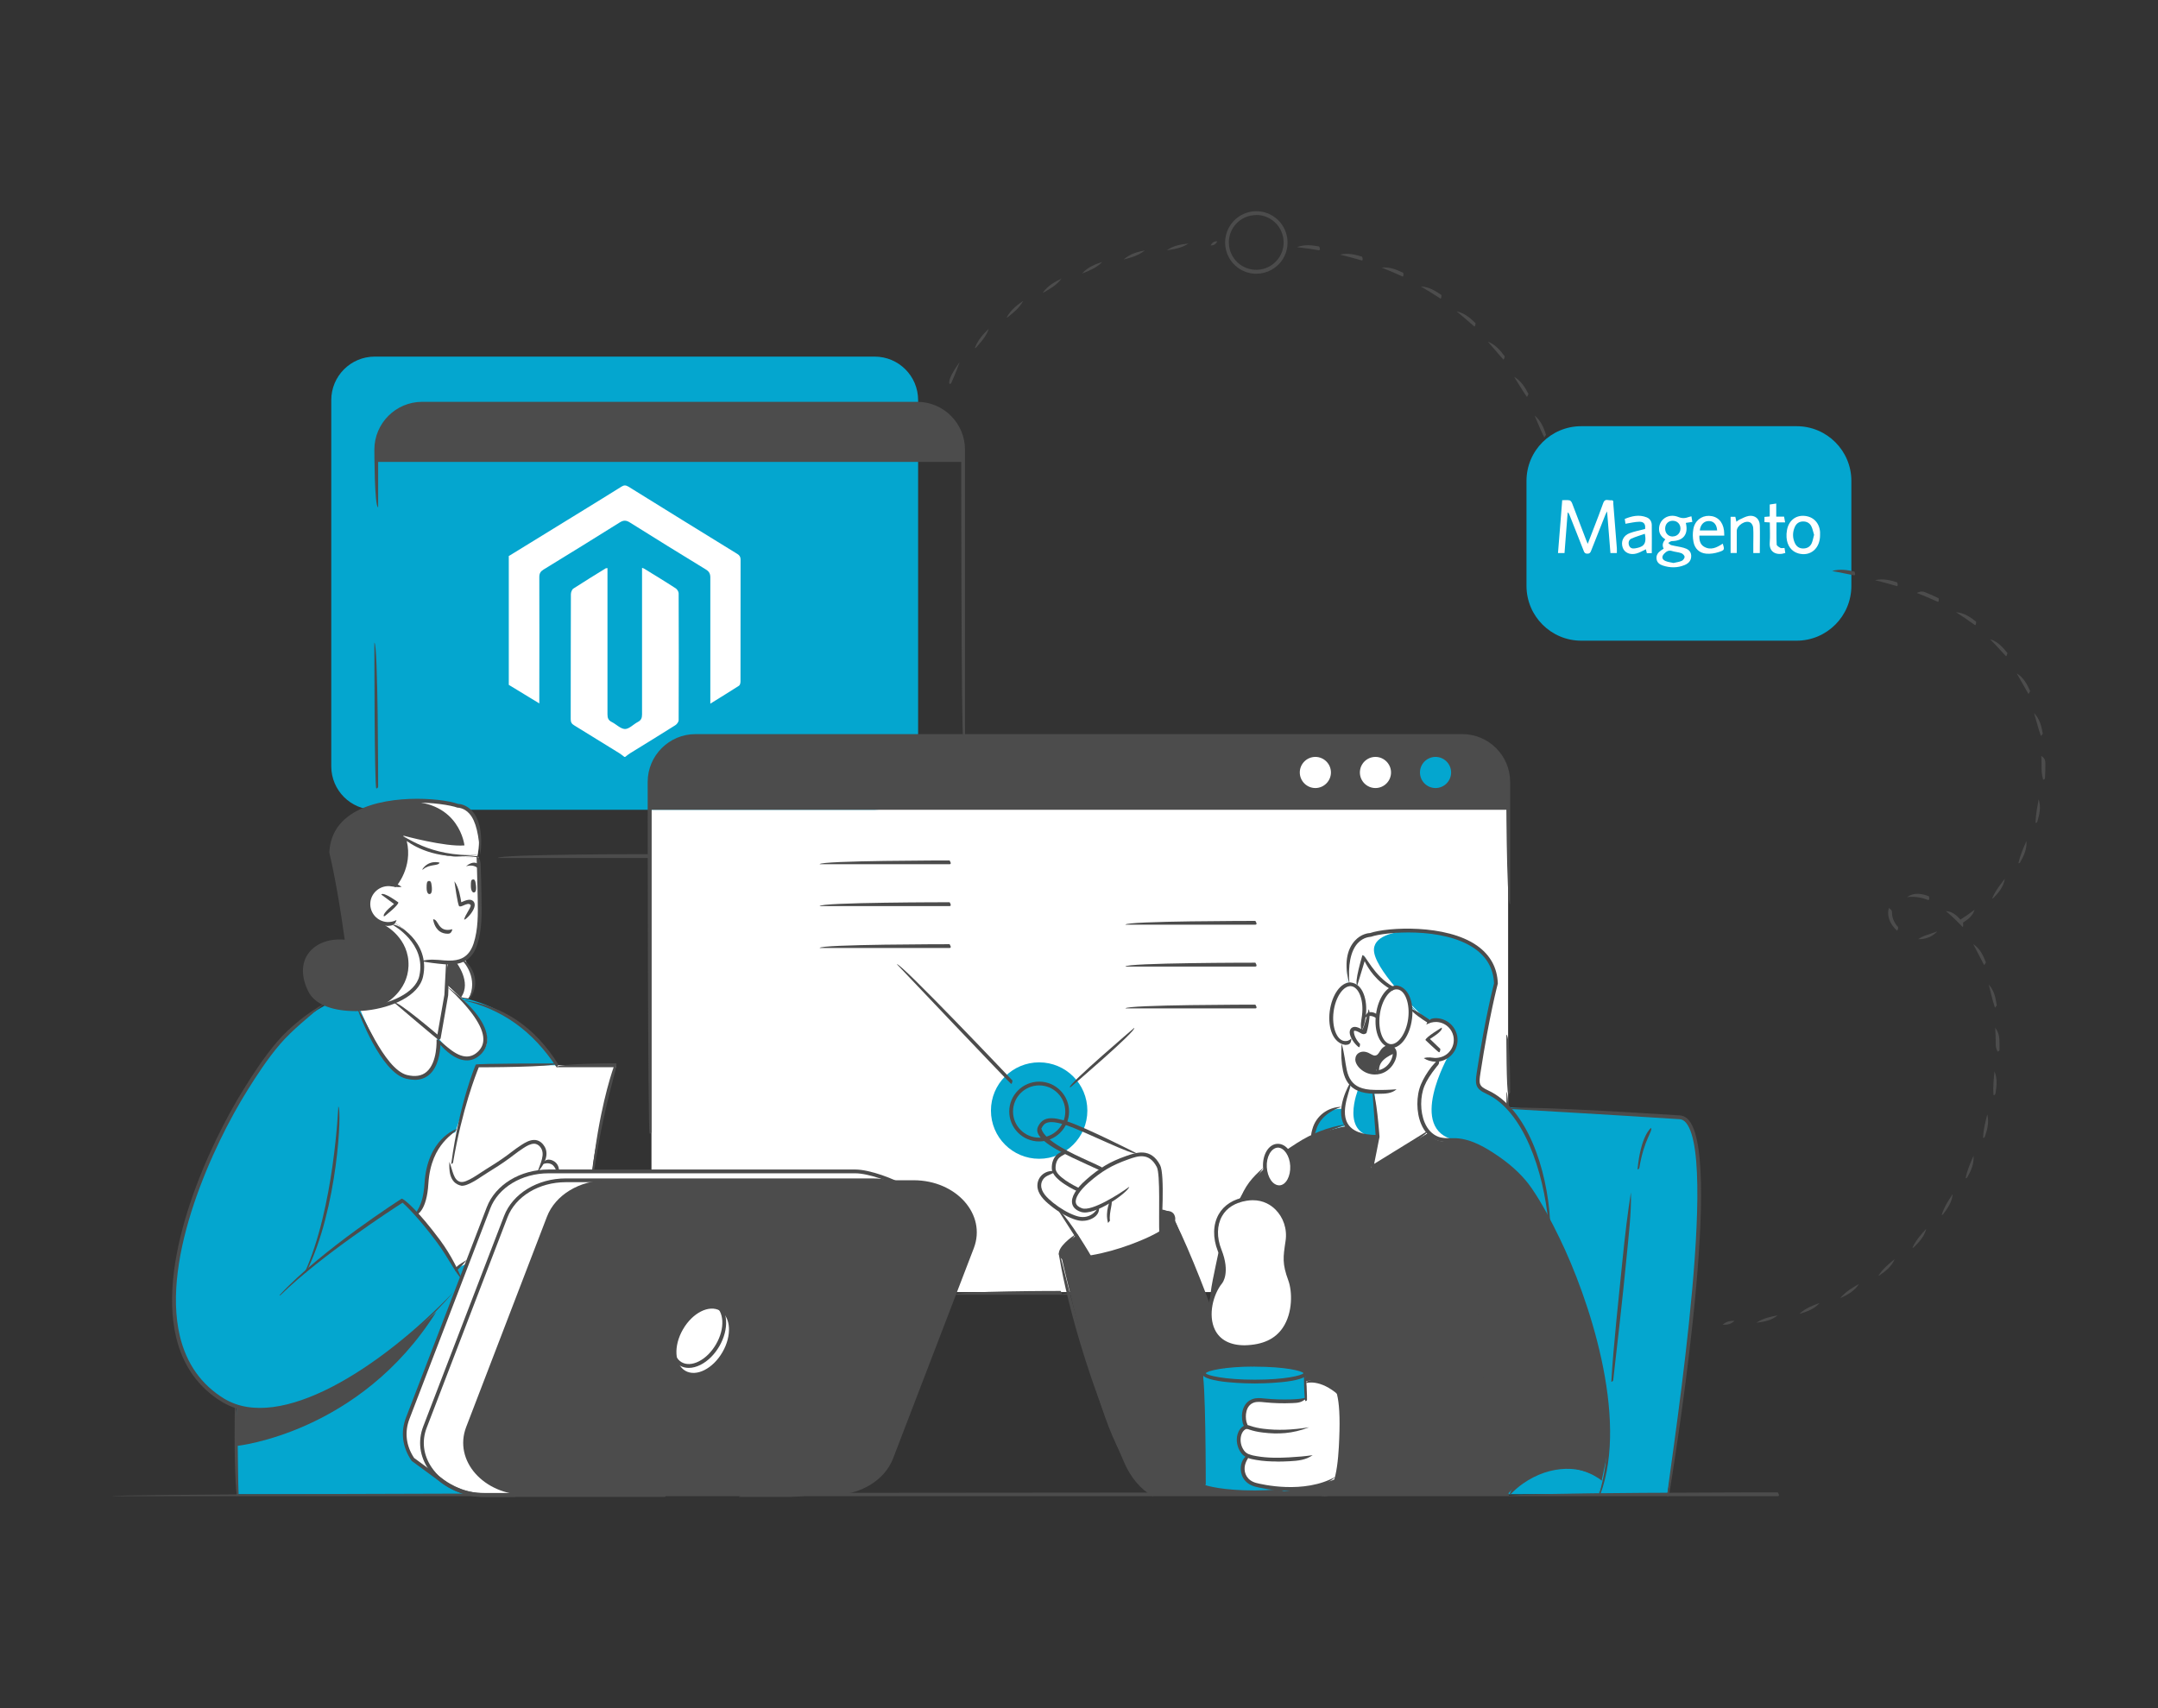 <svg width="480" height="380" viewBox="0 0 480 380" fill="none" xmlns="http://www.w3.org/2000/svg">
<rect x="0" y="0" width="480" height="380" fill="#333333" stroke="none"/>
<g clip-path="url(#clip0_5730_20759)">
<g clip-path="url(#clip1_5730_20759)">
<path d="M335.448 173.628H144.906V287.437H335.448V173.628Z" fill="white"/>
<path d="M264.086 288.044H235.91C235.91 287.183 264.086 287.183 264.086 287.183C264.517 287.848 264.321 288.044 264.086 288.044Z" fill="#4C4C4C"/>
<path d="M325.293 288.044H290.777C290.777 287.183 325.293 287.183 325.293 287.183C330.674 287.183 335.077 282.799 335.077 277.397V242.931C335.938 242.931 335.938 277.397 335.938 277.397C335.938 283.249 331.163 288.024 325.313 288.024L325.293 288.044Z" fill="#4C4C4C"/>
<path d="M335.485 243.382C335.055 242.951 335.055 230.19 335.055 230.19C335.916 230.19 335.916 242.951 335.916 242.951C335.916 243.186 335.72 243.382 335.485 243.382Z" fill="#4C4C4C"/>
<path d="M194.548 79.332H83.35C78.011 79.332 73.684 83.661 73.684 89.001V170.477C73.684 175.817 78.011 180.146 83.35 180.146H194.548C199.886 180.146 204.214 175.817 204.214 170.477V89.001C204.214 83.661 199.886 79.332 194.548 79.332Z" fill="#04A6CF"/>
<path d="M335.407 246.337L374.345 248.744C374.345 248.744 380.215 250.936 377.084 283.484C373.954 316.031 370.842 332.472 370.842 332.472H354.093L335.035 259.313L335.407 246.356V246.337Z" fill="#04A6CF"/>
<path d="M323.785 253.363C323.785 253.363 334.703 255.457 340.866 265.321C347.03 275.186 351.256 285.363 353.389 293.309C355.522 301.274 359.142 315.444 357.479 323.527C355.816 331.61 355.561 332.315 355.561 332.315L256.377 332.413C256.377 332.413 250.429 328.596 245.733 315.053C241.017 301.529 235.91 278.767 235.91 278.767C235.91 278.767 237.945 273.835 246.907 271.173C255.868 268.512 259.821 268.257 260.975 270.684C262.149 273.091 269.017 290.706 269.017 290.706C269.017 290.706 271.072 272.348 277.411 264.147C283.731 255.947 293.104 251.602 299.326 250.564C299.326 250.564 302.653 253.715 306.527 252.698L305.04 259.802L317.758 251.954C317.758 251.954 319.226 255.164 323.785 253.383V253.363Z" fill="#4C4C4C"/>
<path d="M72.43 223.614C72.43 223.614 61.805 228.605 54.252 243.029C46.699 257.453 44.058 261.446 40.809 274.148C37.561 286.85 38.696 293.211 39.264 295.716C39.831 298.221 41.201 309.025 52.687 312.88V332.413H105.223C105.223 332.413 101.193 331.728 96.36 327.774C91.527 323.821 91.135 324.075 91.135 324.075C91.135 324.075 88.983 320.298 90.353 316.54C91.722 312.782 103.912 281.037 103.912 281.037L109.469 267.004C109.469 267.004 113.774 260.879 119.488 260.663C125.182 260.428 130.876 260.37 130.876 260.37C130.876 260.37 126.806 241.346 122.247 234.692C117.668 228.037 109.88 223.301 102.836 222.009C95.773 220.718 72.449 223.595 72.449 223.595L72.43 223.614Z" fill="#04A6CF"/>
<path d="M257.865 274.207C257.865 274.207 258.159 265.615 258.159 262.601C258.159 259.607 257.337 256.729 253.169 256.847L236.85 249.742C236.85 249.742 232.722 247.687 231.43 250.545C230.139 253.402 236.87 256.553 236.87 256.553C236.87 256.553 232.859 257.395 234.698 260.918C234.698 260.918 231.117 260.957 231.137 264.128C231.156 267.298 237.085 269.96 237.085 269.96L242.525 279.707C242.525 279.707 253.678 278.082 257.885 274.227L257.865 274.207Z" fill="white"/>
<path d="M317.76 251.934C317.76 251.934 314.962 249.292 315.765 244.145C316.567 238.998 320.148 235.788 320.148 235.788C320.148 235.788 323.572 235.142 323.767 231.541C323.963 227.94 320.128 226.178 317.76 226.922L313.886 224.123C313.886 224.123 313.123 220.209 311.147 219.876L309.151 219.543C309.151 219.543 303.359 215.531 303.32 212.987L301.5 218.976C301.5 218.976 299.602 218.408 298.135 220.17C296.687 221.931 294.124 229.29 298.428 231.893C298.781 232.461 297 243.147 305.668 242.912L306.49 252.717L305.003 259.822L317.721 251.973L317.76 251.934Z" fill="white"/>
<path d="M101.704 251.778L100.354 258.961C100.354 258.961 99.962 261.916 101.704 263.071C103.426 264.225 110.744 258.921 110.744 258.921C110.744 258.921 116.711 253.441 118.825 254.009C120.938 254.577 121.486 255.888 121.134 257.512L120.644 258.471C120.644 258.471 123.345 257.708 123.912 260.37L116.966 261.368C116.966 261.368 110.313 263.208 108.004 270.351C105.695 277.495 103.895 281.057 103.895 281.057L101.273 282.329C101.273 282.329 98.925 277.28 96.851 275.225C94.777 273.15 92.762 269.666 92.762 269.666C92.762 269.666 94.816 267.572 94.855 263.286C94.894 259.019 97.556 252.639 101.704 251.778Z" fill="white"/>
<path d="M299.657 218.565C299.657 218.565 298.072 208.936 304.842 207.977C304.842 207.977 312.474 206.019 320.907 207.742C329.321 209.464 332.745 214.122 332.764 218.8C332.764 218.8 329.047 236.532 328.89 238.684C328.734 240.837 328.499 242.168 331.258 243.147C334.017 244.125 340.024 249.801 342.235 259.137C344.446 268.472 344.387 271.486 344.387 271.486C344.387 271.486 340.943 263.364 335.034 259.293C329.125 255.222 328.518 254.283 324.664 253.755C320.809 253.226 317.815 253.755 316.72 250.153C315.624 246.552 315.487 244.732 316.504 241.346C317.522 237.96 320.144 235.768 320.144 235.768C320.144 235.768 323.842 235.064 323.764 231.326C323.705 227.607 319.439 226.589 317.757 226.902C317.346 226.922 313.882 224.104 313.882 224.104C313.882 224.104 313.295 220.385 311.515 219.857C309.734 219.328 309.362 219.857 309.362 219.857C309.362 219.857 305.664 216.784 304.666 215.061C303.668 213.339 303.453 212.478 303.453 212.478L301.673 219.191L299.657 218.545V218.565Z" fill="#04A6CF"/>
<path d="M305.706 242.892L306.527 252.913C306.527 252.913 300.423 253.167 299.327 249.782C298.231 246.396 299.875 242.325 300.618 241.483C300.618 241.483 303.436 243.303 305.686 242.892H305.706Z" fill="#04A6CF"/>
<path d="M104.815 224.514C103.856 223.105 100.569 220.052 99.394 218.976L99.649 214.239C99.649 214.239 103.641 214.729 105.147 211.402C106.654 208.074 106.732 204.845 106.693 201.948C106.654 199.052 106.419 190.616 106.419 190.616C106.419 190.616 100.745 191.027 97.105 189.677C93.466 188.327 89.67 185.88 89.67 185.88C89.67 185.88 91.822 192.554 88.007 196.703C88.007 196.703 82.802 195.705 81.941 200.578C81.08 205.471 86.187 205.863 87.811 205.315C87.811 205.315 93.466 208.661 94.014 213.437C94.444 217.175 92.507 220.502 90.061 221.892L88.418 222.499C86.637 223.105 81.217 224.867 80.043 224.475C80.043 224.475 82.978 231.462 85.522 235.298C88.065 239.134 90.1 240.172 92.82 239.761C95.54 239.35 96.499 237.686 97.046 235.749C97.575 233.811 97.223 230.562 97.223 230.562C97.223 230.562 102.506 238.117 106.654 234.633C110.802 231.149 106.028 226.217 104.873 224.495L104.815 224.514Z" fill="white"/>
<path d="M71.805 223.086C71.805 223.086 76.697 225.337 82.254 224.319C87.811 223.282 90.707 221.442 92.116 219.739C93.524 218.056 94.777 214.866 93.524 212.282C92.253 209.699 90.276 206.489 87.791 205.354C87.791 205.354 82.508 206.548 82.136 202.066C81.784 197.604 85.032 196.449 87.791 196.977C87.791 196.977 89.748 195.588 90.1 192.182C90.472 188.777 89.65 185.9 89.65 185.9C89.65 185.9 96.42 191.889 106.204 190.44C106.204 190.44 106.81 187.935 106.419 184.784C106.008 181.633 104.717 179.617 101.86 179.5C101.86 179.5 96.342 177.132 89.181 178.247C82.019 179.363 77.851 181.026 75.856 183.688C73.86 186.35 73.644 189.56 73.644 189.56L77.206 209.327C77.206 209.327 69.966 208.799 68.42 213.143C66.855 217.508 68.753 221.892 71.805 223.066V223.086Z" fill="#4C4C4C"/>
<path d="M99.649 214.416L99.394 218.976L102.819 222.029L104.032 222.283C104.032 222.283 106.028 219.798 105.304 217.665C104.58 215.531 103.367 213.417 103.367 213.417L99.629 214.416H99.649Z" fill="#4C4C4C"/>
<path d="M101.27 251.895L106.221 236.982H137.077C132.518 252.091 131.716 260.37 131.716 260.37L119.174 260.82C119.174 260.82 111.132 262.797 109.704 266.163L98.746 265.517L101.27 251.895Z" fill="white"/>
<path d="M276.335 266.985C276.335 266.985 272.715 267.161 271.306 271.193C269.898 275.205 270.974 276.36 271.306 277.789C271.639 279.217 273.439 282.838 271.482 285.226C269.526 287.614 267.1 294.287 271.443 298.084C275.768 301.881 282.655 298.691 283.79 297.654C284.905 296.597 288.369 292.291 287.469 286.987C286.568 281.664 285.179 281.018 286.001 278.454C286.823 275.871 287.175 271.428 283.731 268.57C280.288 265.713 276.335 267.005 276.335 267.005V266.985Z" fill="white"/>
<path d="M284.124 254.87C284.124 254.87 281.032 256.044 281.365 259.646C281.678 263.247 284.046 264.441 284.926 264.049C285.787 263.658 287.607 262.444 287.411 259.293C287.215 256.142 285.513 254.831 284.143 254.851L284.124 254.87Z" fill="white"/>
<path d="M290.385 311.354L290.346 305.306C290.346 305.306 287.881 303.427 279.095 303.603C270.31 303.76 267.629 305.306 267.629 305.306L267.785 330.495C267.785 330.495 271.777 332.198 279.389 332.002C287 331.787 286.961 331.571 286.961 331.571L289.583 331.219L290.385 311.354Z" fill="#04A6CF"/>
<path d="M290.386 307.361V311.354C290.386 311.354 286.864 311.941 283.734 311.706C280.603 311.471 277.629 311.236 276.924 313.565C276.22 315.894 277.218 317.382 277.218 317.382C277.218 317.382 275.574 318.302 275.555 320.122C275.535 321.942 277.629 324.036 277.629 324.036C277.629 324.036 276.298 325.7 276.533 327.637C276.768 329.575 280.036 331.297 286.062 331.219C292.069 331.141 296.883 329.105 296.883 329.105C296.883 329.105 298.468 325.484 298.409 317.382C298.35 309.279 297.626 309.377 297.626 309.377C297.626 309.377 292.734 306.246 290.406 307.361H290.386Z" fill="white"/>
<path d="M241.859 247.061C241.859 252.991 237.065 257.786 231.137 257.786C225.208 257.786 220.414 252.991 220.414 247.061C220.414 241.131 225.208 236.336 231.137 236.336C237.065 236.336 241.859 241.131 241.859 247.061Z" fill="#04A6CF"/>
<path d="M291.93 252.522C291.93 252.522 292.751 246.591 298.465 246.67L299.502 250.33L291.949 252.522H291.93Z" fill="#04A6CF"/>
<path d="M106.418 184.784C106.007 181.633 104.716 179.617 101.859 179.5C101.859 179.5 96.341 177.132 89.18 178.247C89.454 178.306 89.923 178.306 90.491 178.306C102.25 178.247 103.307 188.072 103.307 188.072C99.002 188.444 89.649 185.88 89.649 185.88C89.649 185.88 96.419 191.869 106.203 190.421C106.203 190.421 106.809 187.916 106.418 184.765V184.784Z" fill="white"/>
<path d="M84.875 223.712C88.749 222.655 90.941 221.148 92.115 219.739C93.523 218.056 94.776 214.866 93.523 212.282C92.252 209.699 90.275 206.489 87.79 205.354C87.223 205.452 85.658 205.882 85.658 205.882C85.658 205.882 91.078 208.701 90.862 214.905C90.667 220.561 85.755 223.282 84.875 223.732V223.712Z" fill="white"/>
<path d="M102.584 221.814C102.701 221.931 104.169 222.107 104.169 222.107C104.599 221.52 105.93 219.465 105.323 217.645C104.599 215.512 103.386 213.398 103.386 213.398L101.508 214.122C101.508 214.122 104.932 218.467 102.584 221.814Z" fill="white"/>
<path d="M351.745 94.814H399.625C406.356 94.814 411.795 100.274 411.795 106.987V130.336C411.795 137.069 406.336 142.529 399.605 142.529H351.725C344.994 142.529 339.535 137.069 339.535 130.336V106.987C339.535 100.254 344.994 94.814 351.706 94.814H351.745Z" fill="#04A6CF"/>
<path d="M301.673 219.211L303.453 212.498C303.453 212.498 303.688 213.359 304.666 215.081C305.664 216.803 309.362 219.876 309.362 219.876C309.362 219.876 309.578 219.602 310.38 219.641C307.778 216.549 305.469 213.202 305.606 211.128C305.821 207.918 310.85 207.194 313.961 207.037C308.697 206.998 304.823 207.976 304.823 207.976C298.053 208.935 299.638 218.565 299.638 218.565L301.653 219.211H301.673Z" fill="white"/>
<path d="M313.727 223.34C313.883 224.123 317.366 226.941 317.366 226.941C317.366 226.941 315.762 225.454 313.727 223.34Z" fill="white"/>
<path d="M302.105 242.246C301.244 241.875 300.638 241.483 300.638 241.483C299.894 242.325 298.251 246.396 299.346 249.782C300.442 253.167 306.547 252.913 306.547 252.913C297.742 252.854 302.125 242.246 302.125 242.246H302.105Z" fill="white"/>
<path d="M323.805 253.657C312.711 251.445 322.201 234.809 322.201 234.809C321.222 235.572 320.166 235.788 320.166 235.788C320.166 235.788 317.544 237.98 316.526 241.366C315.509 244.751 315.646 246.572 316.742 250.173C317.739 253.5 320.381 253.304 323.805 253.657Z" fill="white"/>
<path d="M144.496 180.146H335.488V172.728C335.488 172.728 334.588 164.234 325.861 163.745C317.154 163.275 155.669 163.745 155.669 163.745C155.669 163.745 144.496 164.019 144.496 173.041V180.126V180.146Z" fill="#4C4C4C"/>
<path d="M83.7 102.76H214.23V98.493C214.23 98.493 212.704 89.862 205.073 89.862H93.836C93.836 89.862 82.272 90.899 83.7 102.76Z" fill="#4C4C4C"/>
<path d="M52.531 321.688C52.531 321.688 80.023 318.948 97.065 291.802C97.065 291.802 86.675 301.451 79.142 305.874C71.609 310.297 61.317 315.268 52.649 312.88L52.512 321.688H52.531Z" fill="#4C4C4C"/>
<path d="M309.834 171.847C309.834 174 308.093 175.742 305.941 175.742C303.788 175.742 302.047 174 302.047 171.847C302.047 169.695 303.788 167.953 305.941 167.953C308.093 167.953 309.834 169.695 309.834 171.847Z" fill="white"/>
<path d="M323.198 171.847C323.198 174 321.456 175.742 319.304 175.742C317.152 175.742 315.41 174 315.41 171.847C315.41 169.695 317.152 167.953 319.304 167.953C321.456 167.953 323.198 169.695 323.198 171.847Z" fill="#04A6CF"/>
<path d="M296.471 171.847C296.471 174 294.73 175.742 292.577 175.742C290.425 175.742 288.684 174 288.684 171.847C288.684 169.695 290.425 167.953 292.577 167.953C294.73 167.953 296.471 169.695 296.471 171.847Z" fill="white"/>
<path d="M310.226 234.3C310.226 234.3 309.893 232.5 308.269 233.244C306.645 233.987 306.899 235.71 305.314 235.181C303.729 234.633 302.731 233.733 302.125 234.907C301.499 236.081 303.788 238.547 305.686 238.606C307.604 238.665 306.117 238.567 306.117 238.567C306.117 238.567 306.293 236.414 307.212 235.768C308.132 235.122 310.226 234.3 310.226 234.3Z" fill="#4C4C4C"/>
<path d="M335.328 332.413C335.328 332.413 339.613 327.07 346.07 326.541C352.527 326.013 356.382 329.477 356.382 329.477L355.58 332.315L335.348 332.413H335.328Z" fill="#04A6CF"/>
<path d="M62.137 288.181C71.451 278.063 89.178 266.77 89.354 266.652C89.98 266.789 92.974 269.295 97.846 275.831C100.429 279.315 102.033 282.818 102.757 284.619C101.27 283.19 99.705 279.746 97.161 276.34C93.13 270.919 90.332 268.257 89.55 267.553C87.3 269.001 71.353 279.354 62.45 288.064C62.371 288.142 62.254 288.181 62.156 288.181H62.137Z" fill="#4C4C4C"/>
<path d="M57.812 314.094C54.779 314.094 51.923 313.409 49.398 311.882C44.115 308.673 40.672 303.819 39.165 297.438C34.939 279.628 46.698 254.283 54.31 242.129C56.462 238.665 58.849 235.025 61.647 231.737C64.328 228.586 68.691 225.082 72.233 223.223C69.161 225.787 64.915 229.212 62.293 232.285C59.534 235.514 57.166 239.135 55.034 242.56C47.501 254.596 35.839 279.667 40.006 297.223C41.474 303.369 44.781 308.046 49.849 311.139C62.215 318.654 84.443 304.582 100.977 287.32C91.252 298.711 72.331 314.094 57.832 314.094H57.812Z" fill="#4C4C4C"/>
<path d="M123.792 237.412C118.431 229.29 111.661 224.456 102.738 222.44C112.091 223.673 119.037 228.625 124.164 236.766C123.968 237.393 123.89 237.412 123.812 237.412H123.792Z" fill="#4C4C4C"/>
<path d="M99.921 214.553C99.53 214.553 99.119 214.553 98.669 214.494C97.241 214.377 95.147 214.122 93.699 213.829C95.284 213.281 97.339 213.535 98.747 213.652C100.156 213.77 101.252 213.692 102.172 213.398C103.678 212.928 104.715 211.774 105.341 209.895C106.359 206.763 106.32 203.377 106.261 200.089C106.222 197.702 106.124 194.687 106.065 192.3L106.007 190.636C106.848 190.617 106.907 192.28 106.907 192.28C106.985 194.668 107.083 197.682 107.102 199.62C107.161 203.436 107.22 206.9 106.144 210.169C105.439 212.322 104.226 213.652 102.426 214.22C101.682 214.455 100.88 214.572 99.921 214.572V214.553Z" fill="#4C4C4C"/>
<path d="M95.38 195.999C95.712 195.94 95.947 196.097 96.045 197.31C96.162 198.68 95.791 198.915 95.497 198.895C95.184 198.895 94.891 198.465 94.891 197.486C94.891 196.508 94.93 196.058 95.38 195.979V195.999Z" fill="#4C4C4C"/>
<path d="M105.165 195.646C105.497 195.588 105.732 195.725 105.869 196.938C106.026 198.308 105.674 198.543 105.38 198.543C105.087 198.543 104.754 198.132 104.734 197.153C104.734 196.175 104.734 195.725 105.165 195.646Z" fill="#4C4C4C"/>
<path d="M106.415 193.18C105.691 192.691 105.045 192.339 103.656 192.711C105.241 191.419 106.161 191.967 106.689 192.437C106.65 193.141 106.533 193.18 106.415 193.18Z" fill="#4C4C4C"/>
<path d="M93.894 193.454C95.362 191.204 97.671 191.869 97.769 191.908C97.514 192.711 95.558 192.163 94.168 193.356C94.09 193.435 93.992 193.454 93.894 193.454Z" fill="#4C4C4C"/>
<path d="M86.34 206C83.365 205.824 81.331 203.514 81.507 200.833C81.585 199.541 82.172 198.347 83.15 197.506C84.129 196.645 85.381 196.214 86.672 196.292C87.651 196.351 88.551 196.703 89.333 197.29C88.179 197.467 87.416 197.193 86.614 197.134C84.442 197.016 82.505 198.68 82.368 200.872C82.231 203.084 83.913 204.982 86.105 205.119C86.848 205.158 87.553 205.002 88.198 204.669C87.905 205.785 87.122 205.961 86.34 205.961V206Z" fill="#4C4C4C"/>
<path d="M85.36 203.827C85.106 203.064 87.65 201.107 87.65 201.107L84.793 198.993C85.302 198.308 88.609 200.755 88.609 200.755C88.609 201.44 85.634 203.749 85.634 203.749C85.556 203.808 85.458 203.847 85.38 203.847L85.36 203.827Z" fill="#4C4C4C"/>
<path d="M97.592 231.365C97.318 231.267 87.672 223.047 87.672 223.047C88.22 222.401 97.299 230.151 97.299 230.151L98.844 221.324L99.216 214.22C100.058 214.259 99.686 221.422 99.686 221.422L98.003 231.032C97.671 231.384 97.631 231.384 97.592 231.384V231.365Z" fill="#4C4C4C"/>
<path d="M104.166 222.323C106.632 217.684 103.032 213.868 102.875 213.711C103.521 213.163 107.728 217.606 104.499 222.146C104.421 222.264 104.284 222.323 104.147 222.323H104.166Z" fill="#4C4C4C"/>
<path d="M78.906 224.926C74.66 224.926 70.101 223.79 68.516 220.444C66.97 217.234 67.009 214.239 68.614 212.067C70.238 209.855 73.29 208.72 76.675 209.053C74.953 196.468 73.27 189.755 73.251 189.677C73.427 186.017 75.051 183.199 78.064 181.183C84.991 176.525 97.944 177.425 101.858 178.834C102.229 178.834 103.716 178.991 105.008 180.4C106.769 182.318 107.375 185.626 106.847 190.264C106.495 185.861 105.928 182.69 104.382 180.987C103.188 179.656 101.799 179.676 101.76 179.676C98.649 178.541 85.637 177.093 78.514 181.888C75.775 183.727 74.268 186.311 74.073 189.54C74.249 190.264 75.912 197.173 77.575 209.484C73.799 209.484 70.805 210.501 69.279 212.576C67.87 214.494 67.85 217.175 69.259 220.091C71.02 223.751 76.93 224.456 81.469 223.947C86.537 223.379 92.407 220.992 93.268 217.117C94.892 209.895 87.457 205.824 87.378 205.785C87.867 205.08 95.851 209.444 94.09 217.293C93.111 221.598 87.085 224.162 81.547 224.789C80.686 224.886 79.786 224.945 78.867 224.945L78.906 224.926Z" fill="#4C4C4C"/>
<path d="M123.908 260.8C123.458 259.743 123.184 259.274 122.656 259C122.01 258.667 121.188 258.745 120.777 259.019C121.032 257.825 122.186 257.786 123.047 258.236C123.849 258.647 124.299 259.391 124.339 260.35C123.928 260.781 123.928 260.781 123.908 260.781V260.8Z" fill="#4C4C4C"/>
<path d="M101.27 282.76C101.054 281.977 101.817 281.507 103.833 280.274C102.267 282.212 101.504 282.681 101.504 282.681C101.446 282.721 101.348 282.74 101.289 282.74L101.27 282.76Z" fill="#4C4C4C"/>
<path d="M100.371 258.902C102.21 245.182 105.791 236.904 105.83 236.825C106.222 236.571 123.773 236.571 123.773 236.571C123.773 237.432 106.496 237.432 106.496 237.432C105.889 238.9 102.797 246.748 100.782 258.569C100.743 258.785 100.567 258.922 100.371 258.922V258.902Z" fill="#4C4C4C"/>
<path d="M131.737 260.8C133.185 247.531 135.748 239.545 136.492 237.412H123.793C123.793 236.551 137.098 236.551 137.098 236.551C137.47 237.216 134.339 245.534 132.168 260.428C132.128 260.644 131.952 260.8 131.737 260.8Z" fill="#4C4C4C"/>
<path d="M67.734 283.19C74.328 268.707 75.228 246.396 75.248 246.18C76.089 246.435 75.189 268.923 68.126 282.955C68.047 283.112 67.91 283.19 67.754 283.19H67.734Z" fill="#4C4C4C"/>
<path d="M103.227 204.571C103.52 203.416 104.616 202.183 104.714 201.4C104.44 200.833 103.618 201.185 103.187 201.381C102.698 201.596 102.385 201.733 102.111 201.596C101.739 200.872 101.192 196.86 101.074 196.057C102.131 197.486 102.444 199.835 102.6 200.715C103.579 200.285 104.675 199.815 105.32 200.539C105.477 200.715 105.633 201.029 105.575 201.518C105.438 202.633 104.146 204.062 103.5 204.493C103.422 204.532 103.344 204.571 103.266 204.571H103.227Z" fill="#4C4C4C"/>
<path d="M99.568 207.722C98.903 207.722 98.316 207.546 97.827 207.213C96.535 206.313 96.359 204.591 96.34 204.512C97.181 204.454 97.338 205.843 98.316 206.509C98.883 206.9 99.666 206.978 100.625 206.724C100.39 207.663 99.96 207.722 99.568 207.722Z" fill="#4C4C4C"/>
<path d="M92.445 270.312C92.308 269.49 94.108 268.629 94.421 263.286C95.028 253.402 101.289 251.249 101.563 251.171C101.583 252.052 95.85 254.068 95.282 263.345C94.93 269.236 92.836 270.214 92.602 270.293C92.543 270.312 92.504 270.332 92.445 270.332V270.312Z" fill="#4C4C4C"/>
<path d="M102.697 263.795C99.781 263.247 99.899 260.017 99.957 258.471C100.74 260.507 100.877 262.601 102.443 262.934C102.775 262.992 103.147 262.934 103.636 262.757C104.693 262.346 105.71 261.681 106.689 261.035C107.099 260.761 107.51 260.487 107.921 260.233C109.506 259.254 111.189 258.197 112.813 257.003C113.106 256.788 113.4 256.573 113.693 256.338C114.437 255.77 115.2 255.203 116.002 254.694C116.863 254.146 117.802 253.598 118.82 253.598C119.583 253.598 120.287 253.95 120.816 254.616C121.735 255.731 122.244 257.728 119.544 260.8C120.17 258.784 121.422 256.71 120.15 255.144C119.896 254.831 119.446 254.439 118.8 254.439C117.998 254.439 117.196 254.909 116.433 255.399C115.67 255.888 114.907 256.455 114.183 257.003C113.889 257.219 113.596 257.454 113.302 257.669C111.658 258.882 109.937 259.959 108.352 260.937C107.941 261.192 107.549 261.446 107.139 261.72C106.121 262.405 105.064 263.09 103.91 263.54C103.46 263.716 103.049 263.795 102.677 263.795H102.697Z" fill="#4C4C4C"/>
<path d="M92.23 240.211C91.643 240.211 91.017 240.133 90.352 239.976C84.638 238.567 79.785 225.219 79.59 224.651C80.431 224.495 85.284 237.843 90.547 239.154C92.347 239.585 93.795 239.369 94.852 238.469C97.356 236.375 97.102 231.306 97.102 231.267C97.904 231.032 100.624 234.79 103.54 235.024C104.596 235.103 105.516 234.731 106.377 233.889C107.159 233.106 107.531 232.206 107.512 231.13C107.473 228.331 104.714 224.377 99.333 219.387C105.555 224.006 108.314 228.037 108.373 231.13C108.392 232.441 107.923 233.576 106.983 234.516C105.946 235.533 104.772 236.003 103.481 235.886C101.152 235.69 99.039 233.674 97.963 232.441C97.885 234.202 97.454 237.432 95.419 239.134C94.539 239.859 93.482 240.23 92.23 240.23V240.211Z" fill="#4C4C4C"/>
<path d="M305.941 176.173C303.554 176.173 301.617 174.235 301.617 171.847C301.617 169.46 303.554 167.522 305.941 167.522C308.329 167.522 310.266 169.46 310.266 171.847C310.266 174.235 308.329 176.173 305.941 176.173ZM305.941 168.383C304.024 168.383 302.478 169.949 302.478 171.847C302.478 173.746 304.024 175.311 305.941 175.311C307.859 175.311 309.405 173.746 309.405 171.847C309.405 169.949 307.839 168.383 305.941 168.383Z" fill="#4C4C4C"/>
<path d="M319.305 176.173C316.918 176.173 314.98 174.235 314.98 171.847C314.98 169.46 316.918 167.522 319.305 167.522C321.692 167.522 323.629 169.46 323.629 171.847C323.629 174.235 321.692 176.173 319.305 176.173ZM319.305 168.383C317.387 168.383 315.841 169.949 315.841 171.847C315.841 173.746 317.387 175.311 319.305 175.311C321.222 175.311 322.768 173.746 322.768 171.847C322.768 169.949 321.222 168.383 319.305 168.383Z" fill="#4C4C4C"/>
<path d="M292.574 176.173C290.187 176.173 288.25 174.235 288.25 171.847C288.25 169.46 290.187 167.522 292.574 167.522C294.961 167.522 296.899 169.46 296.899 171.847C296.899 174.235 294.961 176.173 292.574 176.173ZM292.574 168.383C290.657 168.383 289.111 169.949 289.111 171.847C289.111 173.746 290.676 175.311 292.574 175.311C294.472 175.311 296.038 173.746 296.038 171.847C296.038 169.949 294.492 168.383 292.574 168.383Z" fill="#4C4C4C"/>
<path d="M329.498 308.105C329.909 294.581 326.465 272.563 326.426 272.328C327.15 272.445 330.613 294.542 329.85 307.772C329.85 307.948 329.693 308.105 329.498 308.105Z" fill="#4C4C4C"/>
<path d="M336.151 309.064C315.137 307.655 296.098 307.713 295.863 307.713C296.059 307.009 315.137 306.95 336.171 308.359C336.484 308.907 336.327 309.064 336.151 309.064Z" fill="#4C4C4C"/>
<path d="M269.059 290.06C269.196 287.398 269.646 285.187 270.096 283.073L270.35 281.82C270.624 280.548 271.015 278.689 271.015 278.689L271.857 278.865C271.857 278.865 271.446 280.705 271.191 281.977L270.937 283.229C270.487 285.363 270.037 287.574 269.489 289.727C269.43 289.923 269.274 290.04 269.078 290.04L269.059 290.06Z" fill="#4C4C4C"/>
<path d="M275.516 267.553C276.885 263.697 278.607 261.877 280.994 259.783C279.253 262.444 277.59 264.225 275.887 267.318C275.809 267.455 275.672 267.533 275.516 267.533V267.553Z" fill="#4C4C4C"/>
<path d="M286.606 256.534L286.137 255.829C286.137 255.829 287.546 254.87 288.446 254.303C291.909 252.091 295.353 250.76 299.266 250.134C295.587 251.582 292.242 252.854 288.896 255.007C288.015 255.575 286.606 256.514 286.606 256.514V256.534Z" fill="#4C4C4C"/>
<path d="M306.724 243.323C306.352 243.323 306 243.323 305.686 243.323C304.16 243.284 302.986 243.068 301.988 242.638C300.266 241.894 299.19 240.446 298.721 238.215C298.349 236.453 298.251 234.535 298.408 232.147C299.092 234.516 299.19 236.355 299.562 238.039C299.973 239.976 300.893 241.209 302.341 241.855C303.241 242.246 304.317 242.442 305.726 242.462C307.115 242.501 309.208 242.462 310.637 242.325C309.561 243.284 308.035 243.323 306.743 243.323H306.724Z" fill="#4C4C4C"/>
<path d="M317.758 227.646C315.958 226.531 314.549 225.552 313.336 224.162C315.019 224.789 316.193 225.669 317.993 226.863C318.032 227.568 317.895 227.646 317.758 227.646Z" fill="#4C4C4C"/>
<path d="M319.364 236.199C318.268 236.16 317.408 235.886 316.684 235.396C317.76 235.083 318.464 235.318 319.188 235.357C320.245 235.357 321.282 235.024 322.064 234.3C322.847 233.576 323.317 232.598 323.356 231.521C323.454 229.31 321.732 227.45 319.521 227.352C318.738 227.333 317.936 227.529 317.251 227.94C317.642 226.707 318.562 226.472 319.56 226.511C322.241 226.628 324.315 228.899 324.197 231.56C324.139 232.852 323.591 234.046 322.632 234.927C321.732 235.749 320.577 236.199 319.345 236.199H319.364Z" fill="#4C4C4C"/>
<path d="M320.088 234.105C319.794 233.987 317.055 231.365 317.055 231.365C317.133 230.699 320.675 228.605 320.675 228.605C321.105 229.329 318.053 231.13 318.053 231.13L320.381 233.361C320.303 234.046 320.205 234.085 320.088 234.085V234.105Z" fill="#4C4C4C"/>
<path d="M305.042 260.213C304.631 259.704 306.001 252.893 306.001 252.893L305.277 242.931C306.118 242.873 306.842 252.893 306.842 252.893C306.842 253.011 305.648 258.921 305.648 258.921L317.545 251.582C317.995 252.306 305.277 260.174 305.277 260.174C305.218 260.213 305.14 260.233 305.061 260.233L305.042 260.213Z" fill="#4C4C4C"/>
<path d="M302.242 232.97C301.361 232.343 300.227 230.797 300.207 229.682C300.207 229.192 300.403 228.899 300.559 228.742C301.264 228.077 302.301 228.664 303.005 229.055C303.494 228.312 304.062 226.022 304.433 224.515C305.06 225.493 304.101 229.427 303.944 229.819C303.338 230.23 303.044 230.053 302.594 229.799C302.183 229.564 301.381 229.134 301.146 229.368C301.068 230.445 302.007 231.795 302.516 232.226C302.477 232.93 302.359 232.97 302.242 232.97Z" fill="#4C4C4C"/>
<path d="M268.84 291.117C265.787 283.523 260.387 270.508 260.328 270.371C261.169 270.175 266.59 283.19 269.251 290.549C268.938 291.117 268.898 291.117 268.859 291.117H268.84Z" fill="#4C4C4C"/>
<path d="M299.307 232.461C296.646 232.147 295.277 228.879 295.766 224.984C296.255 221.285 298.212 218.545 300.344 218.545C301.773 218.702 302.712 219.602 303.299 221.07C303.847 222.459 304.023 224.201 303.788 226.022C303.612 227.45 303.338 228.39 302.849 229.349C302.536 228.077 302.771 227.255 302.947 225.904C303.162 224.241 303.006 222.616 302.516 221.363C302.047 220.189 301.362 219.504 300.56 219.387C298.857 219.191 297.038 221.774 296.627 225.082C296.196 228.39 297.292 231.365 298.994 231.58C299.62 231.658 300.051 231.521 300.579 231.032C300.56 232.206 300.012 232.441 299.327 232.441L299.307 232.461Z" fill="#4C4C4C"/>
<path d="M309.482 233.146C306.919 232.832 305.549 229.564 306.058 225.669C306.528 221.97 308.524 219.23 310.637 219.23C313.2 219.543 314.57 222.812 314.061 226.707C313.572 230.406 311.596 233.146 309.482 233.146ZM310.637 220.091C308.993 220.091 307.291 222.616 306.9 225.787C306.469 229.094 307.565 232.069 309.267 232.284C310.969 232.461 312.789 229.897 313.22 226.609C313.65 223.301 312.554 220.326 310.852 220.111C310.793 220.111 310.715 220.111 310.656 220.111L310.637 220.091Z" fill="#4C4C4C"/>
<path d="M306.428 226.746C304.745 225.336 303.708 226.374 303.649 226.413C303.61 225.239 305.117 224.514 306.721 226.002C306.662 226.687 306.545 226.746 306.428 226.746Z" fill="#4C4C4C"/>
<path d="M201.143 264.127C198.814 262.679 193.414 260.585 190.205 260.585H122.034C115.91 260.585 110.509 263.853 108.65 268.688L90.688 315.464C89.436 318.693 90.003 321.962 91.803 324.623L98.515 329.536C98.515 329.536 102.467 332.55 106.987 332.55H114.442L188.796 296.558L201.143 264.108V264.127Z" fill="white"/>
<path d="M114.441 333H106.986C102.388 333 98.436 330.025 98.26 329.908L91.568 324.995C89.474 321.942 89.063 318.556 90.316 315.327L108.278 268.551C110.195 263.54 115.733 260.174 122.053 260.174H190.224C193.53 260.174 199.048 262.307 201.396 263.775C201.572 264.284 189.206 296.734 189.206 296.734C188.991 296.969 114.637 332.961 114.637 332.961C114.578 332.98 114.52 333 114.461 333H114.441ZM92.116 324.349L98.768 329.223C98.768 329.223 102.682 332.139 106.986 332.139H114.344L188.463 296.264L200.633 264.304C198.226 262.895 193.237 261.016 190.204 261.016H122.033C116.065 261.016 110.841 264.167 109.041 268.844L91.079 315.64C89.944 318.576 90.316 321.668 92.116 324.349Z" fill="#4C4C4C"/>
<path d="M176.115 333H164.375C164.375 332.139 176.115 332.139 176.115 332.139C182.083 332.139 187.307 328.988 189.107 324.31L194.136 311.197C194.938 311.51 189.91 324.604 189.91 324.604C187.992 329.614 182.455 332.98 176.135 332.98L176.115 333Z" fill="#4C4C4C"/>
<path d="M147.82 333H107.943C102.679 333 97.983 330.73 95.362 326.933C93.326 323.978 92.896 320.553 94.148 317.304L112.111 270.528C114.028 265.517 119.566 262.151 125.886 262.151H194.056C199.32 262.151 204.016 264.421 206.618 268.218C208.653 271.173 209.084 274.598 207.831 277.847L202.529 291.645C201.727 291.332 207.029 277.534 207.029 277.534C208.184 274.54 207.773 271.408 205.914 268.688C203.468 265.106 199.026 262.992 194.037 262.992H125.866C119.898 262.992 114.674 266.143 112.874 270.821L94.911 317.617C93.757 320.611 94.168 323.743 96.027 326.463C98.473 330.045 102.914 332.159 107.904 332.159H147.781C148.211 332.824 148.016 333.02 147.781 333.02L147.82 333Z" fill="#4C4C4C"/>
<path d="M355.56 332.746C361.41 315.19 352.429 288.788 346.128 275.851C344.348 272.211 342.391 268.355 339.984 264.852C338.282 262.386 335.895 260.076 332.882 258.002C330.24 256.181 327.129 254.244 323.764 254.068C323.392 254.068 323.04 254.068 322.687 254.068C321.689 254.068 320.594 254.068 319.576 253.676C318.03 253.07 316.837 251.817 316.093 250.036C314.998 247.413 314.978 243.793 316.074 241.209C316.602 239.957 317.365 238.684 318.402 237.314C319.283 236.336 319.694 235.905 319.792 235.553C320.437 236.336 319.968 236.864 319.537 237.314C318.089 239.154 317.346 240.368 316.856 241.542C315.859 243.93 315.859 247.276 316.876 249.703C317.522 251.269 318.578 252.365 319.889 252.874C320.75 253.207 321.65 253.207 322.687 253.207C323.059 253.207 323.451 253.207 323.803 253.207C327.403 253.383 330.632 255.399 333.371 257.277C336.462 259.411 338.928 261.779 340.689 264.343C343.115 267.885 345.111 271.78 346.892 275.44C353.251 288.494 362.33 315.17 355.971 332.413C355.912 332.589 355.736 332.687 355.579 332.687L355.56 332.746Z" fill="#4C4C4C"/>
<path d="M344.39 271.917C343.333 260.605 338.892 247.139 330.634 243.342C328.149 242.207 328.071 241.209 328.463 238.645C330.341 226.374 332.122 219.504 332.317 218.76C332.18 215.531 330.732 212.928 328.012 211.03C320.988 206.117 307.957 207.331 304.963 208.388C304.826 208.446 303.319 208.388 301.989 209.836C300.404 211.578 299.778 214.748 300.169 218.995C298.878 214.494 299.582 211.186 301.382 209.249C302.771 207.742 304.356 207.585 304.748 207.566C308.68 206.235 321.653 205.55 328.502 210.345C331.456 212.419 333.041 215.257 333.159 218.8C333.119 218.995 331.261 225.885 329.284 238.763C328.932 241.092 328.932 241.62 330.967 242.56C339.596 246.533 344.116 259.939 344.781 271.467C344.37 271.917 344.37 271.917 344.351 271.917H344.39Z" fill="#4C4C4C"/>
<path d="M335.762 332.472C336.29 330.886 337.229 330.064 338.266 329.36C344.723 324.819 352.472 324.878 356.698 329.497C352.139 325.758 344.86 325.758 338.755 330.045C337.777 330.73 336.877 331.512 336.075 332.335C335.996 332.413 335.879 332.472 335.762 332.472Z" fill="#4C4C4C"/>
<path d="M267.766 330.554C267.336 330.123 267.336 305.306 267.336 305.306C268.197 305.306 268.197 330.123 268.197 330.123C268.197 330.358 268.001 330.554 267.766 330.554Z" fill="#4C4C4C"/>
<path d="M276.827 300.139C272.346 300.139 270.35 298.006 269.47 296.205C267.709 292.604 268.961 287.652 271.172 284.952C271.211 284.912 272.698 282.897 270.878 278.317C269.724 275.381 269.783 272.406 271.074 270.136C272.248 268.081 274.342 266.75 277.14 266.28C279.899 265.83 282.423 266.613 284.301 268.472C286.238 270.39 287.236 273.209 286.864 275.675C286.219 279.882 286.062 280.998 287.354 284.521C288.215 286.87 288.606 292.036 286.023 295.853C284.164 298.593 281.19 300.022 277.198 300.12C277.081 300.12 276.964 300.12 276.827 300.12V300.139ZM278.666 267.004C278.235 267.004 277.766 267.044 277.277 267.122C274.753 267.533 272.855 268.707 271.818 270.547C270.663 272.582 270.604 275.283 271.681 277.984C273.716 283.112 271.915 285.382 271.837 285.48C269.841 287.926 268.648 292.565 270.233 295.814C271.348 298.084 273.618 299.278 276.846 299.278C280.897 299.18 283.636 297.869 285.319 295.383C287.608 292.017 287.432 287.183 286.551 284.834C285.182 281.096 285.397 279.726 285.945 276.066C286.356 273.385 285.416 270.782 283.695 269.079C282.697 268.081 281.053 267.004 278.646 267.004H278.666Z" fill="#4C4C4C"/>
<path d="M284.515 264.538C282.636 264.538 281.09 262.444 280.934 259.685C280.777 256.866 282.167 254.557 284.104 254.459C286.041 254.361 287.665 256.475 287.821 259.313C287.978 262.131 286.589 264.441 284.652 264.538C284.612 264.538 284.554 264.538 284.515 264.538ZM284.221 255.301C282.734 255.379 281.638 257.375 281.775 259.646C281.912 261.955 283.125 263.736 284.612 263.697C286.041 263.619 287.097 261.661 286.98 259.352C286.863 257.121 285.61 255.301 284.241 255.301H284.221Z" fill="#4C4C4C"/>
<path d="M279.076 307.772C278.587 307.772 267.355 307.753 267.355 305.463C267.355 303.173 278.606 303.153 279.076 303.153C279.546 303.153 290.796 303.173 290.796 305.463C290.796 307.753 279.546 307.772 279.076 307.772ZM279.076 304.014C272.306 304.014 268.451 304.973 268.197 305.502C268.451 305.972 272.306 306.931 279.076 306.931C285.846 306.931 289.544 306.011 289.936 305.482C289.544 304.934 285.709 304.034 279.076 304.034V304.014Z" fill="#4C4C4C"/>
<path d="M279.076 332.432C278.587 332.432 267.355 332.413 267.355 330.123C268.451 330.632 272.306 331.571 279.076 331.571C282.539 331.571 285.044 331.278 286.55 331.043C285.142 332.119 282.578 332.413 279.076 332.413V332.432Z" fill="#4C4C4C"/>
<path d="M277.471 317.812C276.669 317.558 276.473 316.795 276.415 316.54C275.906 314.485 276.493 312 278.567 311.256C279.448 310.923 280.367 311.021 281.267 311.119C283.283 311.315 285.2 311.373 287.118 311.315C288.507 311.256 289.642 311.217 290.64 310.845C289.818 312.058 288.546 312.098 287.431 312.137C285.22 312.235 283.224 312.156 281.306 311.961C280.387 311.863 279.565 311.784 278.861 312.039C277.06 312.704 276.923 314.975 277.256 316.345C277.824 317.715 277.647 317.812 277.491 317.812H277.471Z" fill="#4C4C4C"/>
<path d="M284.047 325.132C282.541 325.132 280.975 325.054 279.41 324.78C278.197 324.565 276.905 324.349 276.084 323.253C275.164 322.02 274.851 320.376 275.301 318.967C275.536 318.204 276.005 317.578 276.573 317.245C277.218 316.892 277.649 317.029 278.119 317.206C279.038 317.519 279.919 317.714 281.034 317.852C284.223 318.243 287.354 318.126 291.189 317.519C287.413 318.987 284.204 319.085 280.936 318.693C279.762 318.556 278.823 318.341 277.982 318.067C277.434 317.871 277.297 317.832 276.984 317.989C276.612 318.204 276.279 318.654 276.103 319.222C275.751 320.376 275.986 321.746 276.749 322.744C277.375 323.566 278.392 323.743 279.488 323.938C282.012 324.388 284.576 324.33 286.748 324.212C288.645 324.114 290.348 323.958 291.972 323.723C290.446 324.799 288.724 324.976 286.806 325.073C285.945 325.113 285.006 325.152 284.047 325.152V325.132Z" fill="#4C4C4C"/>
<path d="M287 331.669C283.008 331.669 279.8 330.886 279.213 330.73C276.61 330.045 275.847 327.951 275.984 326.346C276.121 324.839 277.001 323.704 278.078 323.625C277.491 324.526 276.943 325.367 276.845 326.424C276.728 327.755 277.354 329.36 279.447 329.908C280.504 330.182 290.053 332.491 297.097 328.499C294.181 331.121 290.326 331.669 287.02 331.669H287Z" fill="#4C4C4C"/>
<path d="M395.437 332.844H335.406C335.406 332.002 395.437 332.002 395.437 332.002C395.868 332.667 395.672 332.844 395.437 332.844Z" fill="#4C4C4C"/>
<path d="M335.408 332.844H25C25 332.002 335.408 332.002 335.408 332.002C335.838 332.667 335.643 332.844 335.408 332.844Z" fill="#4C4C4C"/>
<path d="M244.892 260.468C244.031 260.076 243.014 259.606 241.84 259.078C237.555 257.121 231.685 254.459 230.824 252.032C230.648 251.563 230.667 251.093 230.863 250.682C231.88 248.529 233.72 248.235 237.653 249.566C241.801 250.975 252.328 256.299 252.758 256.534C252.269 257.238 241.468 251.778 237.379 250.388C233.054 248.92 232.213 249.821 231.626 251.073C232.37 253.852 238.514 256.651 242.192 258.315C243.366 258.843 244.384 259.313 245.088 259.685C245.186 260.409 245.049 260.487 244.892 260.487V260.468Z" fill="#4C4C4C"/>
<path d="M257.866 274.638C257.689 270.665 258.14 261.211 257.298 259.607C255.557 256.279 253.033 257.18 250.998 257.904C247.3 259.215 245.049 260.546 242.114 263.11C240.138 264.852 239.081 266.515 239.297 267.572C239.414 268.12 239.884 268.531 240.686 268.805C242.897 269.529 249.021 265.595 251.193 264.01C250.861 265.302 243.445 270.625 240.432 269.608C239.023 269.138 238.592 268.335 238.475 267.729C238.201 266.339 239.297 264.46 241.566 262.464C244.599 259.802 246.908 258.432 250.411 257.199C252.68 256.397 255.948 255.203 258.042 259.196C259.137 261.29 258.374 272.915 258.276 274.227C258.276 274.442 258.081 274.618 257.846 274.618L257.866 274.638Z" fill="#4C4C4C"/>
<path d="M240.001 265.165C239.238 264.871 234.131 262.503 233.955 260.076C233.876 258.765 234.287 257.591 235.09 256.867C235.774 256.26 236.694 256.005 237.692 256.201C236.792 256.906 236.146 257.062 235.657 257.512C235.051 258.06 234.737 258.98 234.796 260.037C234.914 261.662 238.709 263.717 240.157 264.362C240.294 265.087 240.157 265.184 239.981 265.184L240.001 265.165Z" fill="#4C4C4C"/>
<path d="M240.862 271.604C240.216 271.604 239.532 271.467 238.788 271.193C237.105 270.567 235.383 269.588 233.72 268.237C232.253 267.063 230.746 265.615 230.746 263.736C230.746 262.738 231.196 261.818 231.998 261.192C232.82 260.565 233.896 260.35 234.875 260.605C233.916 261.231 233.114 261.387 232.507 261.857C231.92 262.307 231.587 262.992 231.587 263.716C231.587 265.243 232.938 266.515 234.249 267.572C235.853 268.844 237.477 269.803 239.082 270.39C240.353 270.86 241.351 270.86 242.349 270.43C243.308 269.999 244.052 269.177 244.365 268.218C244.775 269.666 243.856 270.684 242.682 271.193C242.095 271.447 241.508 271.584 240.882 271.584L240.862 271.604Z" fill="#4C4C4C"/>
<path d="M144.493 252.208C144.063 251.778 144.062 173.942 144.062 173.942C144.062 168.09 148.837 163.314 154.687 163.314H325.271C331.121 163.314 335.895 168.09 335.895 173.942V201.146C335.034 201.146 335.034 173.942 335.034 173.942C335.034 168.54 330.652 164.156 325.251 164.156H154.668C149.287 164.156 144.904 168.54 144.904 173.942V251.778C144.904 252.013 144.708 252.208 144.473 252.208H144.493Z" fill="#4C4C4C"/>
<path d="M235.91 288.044H212.352C212.352 287.183 235.91 287.183 235.91 287.183C236.34 287.848 236.145 288.044 235.91 288.044Z" fill="#4C4C4C"/>
<path d="M144.495 190.871H110.742C110.742 190.01 144.495 190.01 144.495 190.01C144.925 190.675 144.73 190.871 144.495 190.871Z" fill="#4C4C4C"/>
<path d="M214.23 163.98C213.8 163.549 213.8 100.019 213.8 100.019C213.8 94.618 209.417 90.234 204.016 90.234H93.894C88.513 90.234 84.111 94.618 84.111 100.019V112.858C83.269 112.858 83.269 100.019 83.269 100.019C83.269 94.168 88.044 89.392 93.894 89.392H204.016C209.867 89.392 214.641 94.168 214.641 100.019V163.549C214.641 163.784 214.445 163.98 214.211 163.98H214.23Z" fill="#4C4C4C"/>
<path d="M83.7 175.409C83.269 174.979 83.269 142.979 83.269 142.979C84.111 142.979 84.111 174.979 84.111 174.979C84.111 175.214 83.915 175.409 83.68 175.409H83.7Z" fill="#4C4C4C"/>
<path d="M246.455 272.034C245.712 269.471 246.984 266.887 247.042 266.789C247.786 267.2 246.612 269.627 246.886 271.545C246.514 272.034 246.494 272.034 246.475 272.034H246.455Z" fill="#4C4C4C"/>
<path d="M242.368 280.137C240.372 277.064 235.617 269.607 235.559 269.529C236.322 269.138 241.096 276.614 242.74 279.511C242.505 280.117 242.446 280.137 242.368 280.137Z" fill="#4C4C4C"/>
<path d="M370.842 332.883C370.548 331.65 382.562 259.293 375.088 249.86C374.638 249.292 374.149 249.018 373.601 248.979C361.235 248.177 335.543 246.689 335.289 246.67C335.602 245.828 361.274 247.335 373.66 248.138C374.462 248.196 375.166 248.588 375.753 249.351C383.443 259.059 371.762 329.536 371.253 332.53C371.214 332.746 371.038 332.883 370.842 332.883Z" fill="#4C4C4C"/>
<path d="M358.398 307.381C358.888 299.102 360.101 288.22 360.844 280.744C361.431 274.794 362.077 269.568 362.762 265.243C362.899 269.686 362.253 274.892 361.686 280.822C360.962 288.318 359.729 299.2 358.829 307.009C358.809 307.224 358.614 307.381 358.398 307.381Z" fill="#4C4C4C"/>
<path d="M364.23 260.135C364.935 252.756 367.126 250.995 367.224 250.917C367.694 251.641 365.698 253.363 364.641 259.783C364.602 259.998 364.426 260.135 364.23 260.135Z" fill="#4C4C4C"/>
<path d="M238.748 280.587C237.769 280.587 236.948 280.47 236.4 280.196C235.95 279.98 235.676 279.648 235.558 279.256C235.05 277.456 238.533 275.048 239.237 274.579C238.18 276.301 236.126 278.121 236.38 279.021C238.767 280.431 246.007 278.904 251.544 276.829C260.173 273.6 260.721 271.623 260.545 270.919C260.428 270.39 260.036 269.862 258.06 269.607C260.154 269.02 261.113 269.607 261.367 270.723C261.856 272.798 258.745 275.048 251.838 277.632C248.003 279.061 242.27 280.607 238.748 280.607V280.587Z" fill="#4C4C4C"/>
<path d="M294.571 332.883C293.768 332.883 292.986 332.354 292.242 331.317C293.612 331.767 294.238 332.158 294.845 332.002C297.603 331.278 297.838 321.883 297.936 318.36C298.171 309.142 296.547 307.909 295.823 307.811C295.471 307.753 295.177 307.85 294.864 308.085C294.864 307.028 295.353 306.891 295.96 306.97C298.054 307.283 298.993 311.021 298.797 318.4C298.621 325.113 298.034 332.061 295.079 332.843C294.923 332.883 294.747 332.902 294.59 332.902L294.571 332.883Z" fill="#4C4C4C"/>
<path d="M256.378 332.843C253.658 331.278 251.486 328.655 250.058 325.367C238.278 298.417 235.52 279.021 235.5 278.826C236.361 278.904 239.12 298.202 250.84 325.034C252.21 328.146 254.245 330.651 256.593 332.06C256.652 332.765 256.515 332.843 256.378 332.843Z" fill="#4C4C4C"/>
<path d="M291.793 253.344C291.382 252.795 291.911 251.191 291.911 251.191C292.693 248.274 295.354 246.239 298.387 246.239C295.726 247.081 293.417 248.862 292.732 251.445L292.204 253.07C292.145 253.246 291.989 253.363 291.793 253.363V253.344Z" fill="#4C4C4C"/>
<path d="M290.383 311.706C290.031 311.354 290.031 305.463 290.031 305.463C290.716 305.463 290.716 311.354 290.716 311.354C290.716 311.549 290.56 311.706 290.364 311.706H290.383Z" fill="#4C4C4C"/>
<path d="M297.781 310.395C293.594 306.657 290.522 307.674 290.502 307.694C290.404 306.989 293.731 305.854 298.016 309.788C297.977 310.356 297.879 310.395 297.781 310.395Z" fill="#4C4C4C"/>
<path d="M231.137 253.931C227.459 253.931 224.484 250.936 224.484 247.276C224.484 243.617 227.478 240.622 231.137 240.622C234.796 240.622 237.79 243.617 237.79 247.276C237.79 250.936 234.796 253.931 231.137 253.931ZM231.137 241.464C227.928 241.464 225.326 244.067 225.326 247.276C225.326 250.486 227.928 253.089 231.137 253.089C234.346 253.089 236.948 250.486 236.948 247.276C236.948 244.067 234.346 241.464 231.137 241.464Z" fill="#4C4C4C"/>
<path d="M272.364 304.386C271.953 304.073 269.84 296.832 269.84 296.832C270.642 296.597 272.775 303.838 272.775 303.838C272.442 304.367 272.403 304.386 272.364 304.386Z" fill="#4C4C4C"/>
<path d="M278.565 304.014C278.331 302.781 278.428 302.194 278.546 301.568C278.663 300.922 278.781 300.257 278.976 299.376C279.602 300.433 279.485 301.079 279.368 301.705C279.25 302.331 279.152 302.938 278.976 303.662C278.937 303.858 278.761 303.995 278.565 303.995V304.014Z" fill="#4C4C4C"/>
<path d="M285.981 271.917C286 269.431 285.941 268.903 285.941 268.883C286.802 268.844 286.861 269.451 286.391 271.584C286.352 271.78 286.176 271.917 285.981 271.917Z" fill="#4C4C4C"/>
<path d="M306.428 253.344C302.632 253.344 300.147 252.326 298.993 250.31C296.919 246.67 300.128 241.19 300.265 240.974C300.969 241.464 297.897 246.689 299.736 249.899C300.715 251.621 302.965 252.502 306.428 252.502C306.859 253.167 306.663 253.363 306.428 253.363V253.344Z" fill="#4C4C4C"/>
<path d="M309.717 220.307C306.117 218.369 304.297 215.414 303.534 213.828L301.93 219.113C301.108 218.858 303.045 212.478 303.045 212.478C303.867 212.517 305.471 217.058 309.913 219.524C309.991 220.248 309.854 220.326 309.698 220.326L309.717 220.307Z" fill="#4C4C4C"/>
<path d="M52.666 332.843C51.962 326.561 52.236 313.017 52.236 312.88C53.077 313.037 52.803 326.541 53.077 332.393C52.666 332.843 52.666 332.843 52.647 332.843H52.666Z" fill="#4C4C4C"/>
<path d="M87.791 197.388C87.517 196.625 91.509 192.065 89.258 186.037C90.002 185.645 95.285 190.773 106.399 190.186C97.77 191.478 92.604 188.62 90.472 187.094C91.88 192.926 88.143 197.193 88.104 197.232C88.026 197.33 87.908 197.369 87.791 197.369V197.388Z" fill="#4C4C4C"/>
<path d="M211.217 192.261H182.316C182.316 191.419 211.217 191.419 211.217 191.419C211.647 192.084 211.451 192.261 211.217 192.261Z" fill="#4C4C4C"/>
<path d="M211.217 201.577H182.316C182.316 200.716 211.217 200.716 211.217 200.716C211.647 201.381 211.451 201.577 211.217 201.577Z" fill="#4C4C4C"/>
<path d="M211.217 210.893H182.316C182.316 210.051 211.217 210.051 211.217 210.051C211.647 210.716 211.451 210.893 211.217 210.893Z" fill="#4C4C4C"/>
<path d="M279.232 205.706H250.332C250.332 204.865 279.232 204.865 279.232 204.865C279.663 205.53 279.467 205.706 279.232 205.706Z" fill="#4C4C4C"/>
<path d="M279.232 215.023H250.332C250.332 214.161 279.232 214.161 279.232 214.161C279.663 214.827 279.467 215.023 279.232 215.023Z" fill="#4C4C4C"/>
<path d="M279.232 224.338H250.332C250.332 223.497 279.232 223.497 279.232 223.497C279.663 224.162 279.467 224.338 279.232 224.338Z" fill="#4C4C4C"/>
<path d="M224.894 241.111C224.581 240.974 199.496 214.514 199.496 214.514C200.122 213.926 225.207 240.387 225.207 240.387C225.109 241.072 225.011 241.111 224.894 241.111Z" fill="#4C4C4C"/>
<path d="M237.945 241.875C237.671 241.131 252.288 228.664 252.288 228.664C252.836 229.31 238.219 241.777 238.219 241.777C238.141 241.855 238.043 241.875 237.945 241.875Z" fill="#4C4C4C"/>
<path d="M343.471 97.26C342.571 95.498 342.004 93.972 341.338 92.426C342.786 93.659 343.393 95.205 343.882 96.712C343.569 97.26 343.53 97.279 343.471 97.279V97.26ZM339.597 88.257C338.462 86.613 337.66 85.184 336.779 83.814C338.364 84.754 339.205 86.182 339.969 87.631C339.734 88.237 339.656 88.257 339.597 88.257ZM334.372 79.978C333.062 78.51 332.044 77.238 330.968 76.025C332.69 76.69 333.727 77.982 334.705 79.293C334.549 79.939 334.451 79.978 334.372 79.978ZM327.915 72.619C326.467 71.367 325.254 70.29 324.002 69.272C325.802 69.664 327.035 70.76 328.209 71.895C328.131 72.58 328.033 72.619 327.915 72.619ZM320.382 66.415C318.817 65.417 317.447 64.536 316.038 63.734C317.878 63.812 319.267 64.712 320.617 65.632C320.637 66.337 320.5 66.415 320.382 66.415ZM311.949 61.502C310.305 60.759 308.818 60.113 307.312 59.526C309.151 59.33 310.658 59.995 312.125 60.7C312.242 61.424 312.105 61.502 311.949 61.502ZM302.87 57.94C301.226 57.451 299.641 57.021 298.057 56.649C299.857 56.199 301.461 56.649 302.987 57.118C303.203 57.843 303.046 57.96 302.87 57.96V57.94ZM293.36 55.67C291.736 55.396 290.112 55.161 288.469 54.985C290.21 54.32 291.854 54.555 293.419 54.829C293.732 55.533 293.556 55.67 293.341 55.67H293.36Z" fill="#4C4C4C"/>
<path d="M211.216 85.419C210.864 84.754 211.627 83.109 213.447 80.565C212.39 83.52 211.608 85.165 211.608 85.165C211.53 85.321 211.373 85.419 211.216 85.419ZM216.832 77.414C217.576 75.496 218.73 74.302 219.924 73.148C219.337 74.889 218.202 76.064 217.145 77.277C217.067 77.375 216.95 77.434 216.832 77.434V77.414ZM223.896 70.642C224.894 68.861 226.224 67.883 227.574 66.943C226.713 68.568 225.402 69.546 224.17 70.545C224.091 70.603 223.994 70.642 223.896 70.642ZM231.957 65.104C233.131 63.499 234.599 62.716 236.086 61.992C234.99 63.479 233.562 64.243 232.173 65.045C232.114 65.084 232.036 65.104 231.957 65.104ZM240.723 60.798C242.054 59.369 243.619 58.782 245.165 58.273C243.893 59.604 242.347 60.172 240.88 60.778C240.821 60.798 240.782 60.818 240.723 60.818V60.798ZM249.978 57.686C251.407 56.433 253.011 56.042 254.635 55.709C253.207 56.884 251.622 57.275 250.096 57.686C250.057 57.686 250.017 57.686 249.978 57.686ZM259.546 55.67C261.092 54.574 262.716 54.359 264.34 54.183C262.814 55.2 261.19 55.416 259.605 55.67C259.586 55.67 259.566 55.67 259.546 55.67ZM269.271 54.613C269.741 53.733 270.25 53.693 270.778 53.674C270.308 54.535 269.799 54.574 269.31 54.613C269.31 54.613 269.31 54.613 269.291 54.613H269.271Z" fill="#4C4C4C"/>
<path d="M305.801 239.037C304.706 239.037 303.649 238.665 302.788 237.96C301.947 237.275 301.438 236.395 301.458 235.651C301.477 235.005 301.771 234.496 302.299 234.202C302.945 233.831 303.825 233.889 304.608 234.339C305.625 234.907 305.743 234.868 306.017 234.79C306.291 234.711 306.428 234.692 307.034 233.713C307.504 232.969 308.247 232.5 308.971 232.5C309.578 232.5 310.087 232.813 310.419 233.38C310.771 233.968 310.732 234.927 310.321 235.925C309.695 237.412 308.482 238.508 307.054 238.88C306.643 238.978 306.232 239.037 305.821 239.037H305.801ZM303.258 234.829C302.456 235.103 302.319 235.357 302.299 235.69C302.299 236.062 302.592 236.727 303.297 237.295C303.766 237.667 305.038 238.489 306.819 238.039C307.993 237.745 309.01 236.825 309.519 235.592C309.871 234.77 309.852 234.105 309.676 233.811C309.5 233.517 309.265 233.361 308.971 233.361C308.521 233.361 308.052 233.674 307.739 234.183C307.054 235.279 306.78 235.475 306.212 235.631C305.684 235.768 305.371 235.768 304.177 235.083C303.864 234.907 303.551 234.829 303.238 234.829H303.258Z" fill="#4C4C4C"/>
<path d="M306.35 238.998C305.528 235.377 308.542 234.124 310.166 233.909C310.107 234.77 306.37 235.299 306.761 238.508C306.37 238.978 306.35 238.978 306.331 238.978L306.35 238.998Z" fill="#4C4C4C"/>
<path d="M383.172 294.718C384.033 293.876 384.913 293.857 385.794 293.818C384.952 294.698 384.052 294.718 383.172 294.718ZM390.686 294.248C392.231 293.211 393.836 292.937 395.421 292.604C393.973 293.779 392.349 294.053 390.744 294.248C390.744 294.248 390.705 294.248 390.686 294.248ZM400.254 292.252C401.682 290.96 403.228 290.432 404.734 289.864C403.502 291.254 401.936 291.782 400.371 292.252C400.332 292.252 400.293 292.252 400.254 292.252ZM409.372 288.729C410.644 287.222 412.092 286.459 413.481 285.637C412.502 287.202 411.035 287.966 409.548 288.69C409.489 288.709 409.431 288.729 409.372 288.729ZM417.825 283.797C418.92 282.094 420.212 281.116 421.445 280.098C420.721 281.781 419.41 282.779 418.059 283.719C417.981 283.777 417.903 283.797 417.825 283.797ZM425.377 277.593C426.238 275.753 427.373 274.559 428.449 273.365C427.999 275.146 426.845 276.34 425.671 277.475C425.593 277.554 425.475 277.593 425.377 277.593ZM431.874 270.293C432.5 268.335 433.439 267.005 434.339 265.635C434.143 267.494 433.185 268.844 432.206 270.116C432.128 270.234 431.991 270.293 431.874 270.293ZM437.215 262.112C437.607 260.115 438.311 258.647 438.976 257.121C439.094 259.019 438.37 260.507 437.587 261.896C437.509 262.033 437.372 262.112 437.215 262.112ZM441.09 253.148C441.187 251.054 441.637 249.468 442.029 247.922C442.459 249.703 442.029 251.308 441.501 252.854C441.442 253.03 441.266 253.148 441.09 253.148ZM443.418 243.656C443.262 241.601 443.477 239.976 443.633 238.332C444.318 240.054 444.103 241.698 443.849 243.284C443.809 243.499 443.633 243.636 443.438 243.636L443.418 243.656ZM444.318 233.929C443.907 233.087 443.907 232.696 443.907 232.285C443.907 231.052 443.868 229.819 443.79 228.644C444.709 229.799 444.749 231.032 444.749 232.285C444.749 232.696 444.749 233.107 444.749 233.518C444.749 233.752 444.553 233.929 444.318 233.929ZM443.731 224.162C443.066 222.166 442.753 220.561 442.361 219.035C443.575 220.365 443.888 222.009 444.142 223.673C443.77 224.162 443.751 224.162 443.731 224.162ZM441.324 214.69C440.327 212.85 439.642 211.382 438.898 210.032C440.405 211.01 441.109 212.517 441.716 214.102C441.422 214.67 441.364 214.67 441.324 214.67V214.69ZM426.688 208.936C427.667 208.153 429.173 207.859 430.895 207.213C429.526 208.642 428.058 208.936 426.688 208.936ZM421.914 206.998C420.584 205.765 419.977 204.395 419.977 203.103C419.977 202.712 420.036 202.34 420.134 201.988C420.877 202.497 420.838 202.79 420.838 203.103C420.838 204.18 421.347 205.354 422.227 206.293C422.129 206.978 422.032 207.018 421.914 207.018V206.998ZM436.531 206.196C434.535 204.16 433.674 203.377 432.793 202.673C434.28 202.771 435.2 203.632 436.061 204.571C437.137 203.906 438.194 203.162 439.211 202.379C438.742 203.827 437.705 204.552 436.628 205.237C436.726 206.176 436.628 206.215 436.531 206.215V206.196ZM428.899 200.226C427.256 199.58 425.534 199.365 424.184 199.6C425.554 198.504 427.432 198.739 429.056 199.404C429.213 200.128 429.056 200.226 428.899 200.226ZM443.105 199.874C443.907 198.015 444.964 196.782 445.942 195.47C445.629 197.31 444.553 198.582 443.418 199.737C443.34 199.815 443.222 199.874 443.105 199.874ZM448.955 192.065C449.386 190.029 450.11 188.581 450.736 187.094C450.873 188.933 450.149 190.421 449.327 191.85C449.249 191.987 449.112 192.065 448.955 192.065ZM452.771 183.081C452.81 180.987 453.182 179.402 453.456 177.817C454.023 179.578 453.632 181.183 453.162 182.768C453.104 182.944 452.947 183.081 452.751 183.081H452.771ZM454.454 173.452C454.082 172.161 454.102 171.299 454.102 170.419C454.102 169.323 454.082 168.736 454.043 168.168C454.923 168.716 454.943 169.303 454.943 169.91C454.943 171.319 454.923 172.2 454.865 173.061C454.865 173.276 454.669 173.452 454.434 173.452H454.454ZM453.945 163.706C453.26 161.748 452.888 160.163 452.438 158.637C453.71 159.967 454.082 161.572 454.375 163.216C454.004 163.706 453.984 163.706 453.965 163.706H453.945ZM451.167 154.35C450.129 152.608 449.386 151.16 448.564 149.79C450.129 150.749 450.893 152.237 451.558 153.744C451.284 154.331 451.225 154.35 451.167 154.35ZM446.177 145.974C444.846 144.545 443.77 143.312 442.635 142.196C444.396 142.744 445.492 143.997 446.51 145.289C446.353 145.954 446.275 145.974 446.177 145.974ZM439.289 139.065C437.783 137.988 436.433 137.049 435.063 136.188C436.922 136.344 438.272 137.303 439.544 138.302C439.544 139.006 439.407 139.065 439.289 139.065ZM431.013 133.878C429.995 133.428 429.134 133.037 428.293 132.685C427.647 132.411 427.001 132.156 426.356 131.921C427.315 131.373 427.96 131.628 428.606 131.921C429.467 132.274 430.328 132.665 431.189 133.076C431.306 133.8 431.169 133.878 431.013 133.878ZM421.875 130.375C420.271 129.905 418.686 129.475 417.062 129.064C418.92 128.653 420.505 129.083 421.992 129.553C422.227 130.258 422.051 130.395 421.875 130.395V130.375ZM412.385 127.987C410.702 127.635 409.098 127.342 407.513 127.028C409.274 126.5 410.878 126.813 412.483 127.146C412.776 127.85 412.6 127.987 412.385 127.987Z" fill="#4C4C4C"/>
<path d="M279.426 60.896C278.173 60.896 276.921 60.563 275.786 59.859C272.538 57.843 271.521 53.557 273.536 50.288C274.514 48.703 276.041 47.607 277.86 47.176C279.68 46.746 281.539 47.059 283.104 48.037C286.352 50.053 287.37 54.339 285.354 57.608C284.043 59.722 281.754 60.896 279.445 60.896H279.426ZM279.445 47.842C278.976 47.842 278.506 47.9 278.036 47.998C276.451 48.37 275.101 49.329 274.24 50.719C272.479 53.576 273.36 57.334 276.217 59.115C279.073 60.876 282.83 59.996 284.611 57.138C286.372 54.281 285.491 50.523 282.635 48.742C281.656 48.135 280.56 47.822 279.426 47.822L279.445 47.842Z" fill="#4C4C4C"/>
<path d="M156.958 332.569H117.081C107.571 332.569 100.821 324.936 103.697 317.441L121.659 270.664C123.518 265.83 128.918 262.562 135.043 262.562H203.214C212.723 262.562 219.474 270.195 216.597 277.691L198.635 324.486C196.776 329.301 191.376 332.589 185.251 332.589H156.958V332.569Z" fill="#4C4C4C"/>
<path d="M151.911 295.736C149.778 299.415 150.013 303.545 152.439 304.954C154.865 306.363 158.563 304.504 160.696 300.805C162.829 297.125 162.574 292.996 160.168 291.587C157.741 290.177 154.043 292.037 151.911 295.736Z" fill="white"/>
<path d="M153.203 304.308C152.479 304.308 151.794 304.132 151.187 303.779C149.896 303.036 149.113 301.568 148.996 299.689C148.898 297.869 149.426 295.833 150.483 293.994C151.559 292.134 153.046 290.666 154.67 289.844C156.373 289.003 158.016 288.944 159.308 289.688C160.619 290.432 161.382 291.899 161.499 293.778C161.616 295.599 161.069 297.634 160.012 299.474C158.936 301.333 157.449 302.801 155.825 303.623C154.925 304.073 154.044 304.308 153.203 304.308ZM157.292 290.001C156.588 290.001 155.844 290.197 155.062 290.588C153.575 291.332 152.205 292.682 151.227 294.405C150.229 296.107 149.739 297.967 149.837 299.63C149.935 301.216 150.561 302.429 151.598 303.036C152.635 303.642 154.005 303.584 155.433 302.86C156.92 302.116 158.271 300.765 159.268 299.043C160.266 297.321 160.756 295.481 160.658 293.817C160.56 292.232 159.934 291.019 158.897 290.412C158.427 290.138 157.879 290.001 157.292 290.001Z" fill="#4C4C4C"/>
<path d="M113.207 123.681C118.823 120.217 124.438 116.773 130.074 113.309C132.793 111.625 135.533 109.962 138.233 108.259C138.8 107.887 139.211 107.926 139.779 108.259C147.84 113.269 155.921 118.26 164.003 123.231C164.511 123.544 164.726 123.897 164.726 124.503C164.707 133.526 164.726 142.568 164.707 151.591C164.707 151.923 164.609 152.393 164.374 152.55C162.339 153.861 160.285 155.113 157.996 156.542V155.172C157.996 146.267 157.996 137.382 157.996 128.477C157.996 127.635 157.741 127.146 157.017 126.696C151.362 123.231 145.708 119.767 140.092 116.225C139.251 115.696 138.664 115.716 137.842 116.225C132.226 119.748 126.571 123.231 120.916 126.696C120.232 127.107 119.958 127.557 119.958 128.379C119.997 137.284 119.958 146.169 119.958 155.074C119.958 155.466 119.958 155.857 119.958 156.484C117.57 155.035 115.379 153.685 113.168 152.354C113.168 142.783 113.168 133.213 113.168 123.642L113.207 123.681Z" fill="white"/>
<path d="M138.877 168.383C138.505 168.109 138.153 167.796 137.762 167.561C134.416 165.487 131.07 163.412 127.705 161.357C127.137 161.024 126.941 160.633 126.941 159.987C126.961 150.73 126.941 141.453 126.981 132.195C126.981 131.765 127.215 131.158 127.528 130.943C129.896 129.396 132.322 127.929 134.709 126.441C134.788 126.402 134.905 126.402 135.12 126.382C135.12 126.774 135.12 127.126 135.12 127.498C135.12 137.969 135.12 148.459 135.12 158.93C135.12 159.732 135.316 160.241 136.06 160.613C137.077 161.122 138.036 162.159 139.014 162.179C139.953 162.179 140.893 161.122 141.871 160.613C142.595 160.241 142.81 159.732 142.81 158.93C142.791 148.459 142.81 137.969 142.81 127.498C142.81 127.146 142.81 126.793 142.81 126.324C143.064 126.422 143.201 126.441 143.299 126.519C145.647 127.968 148.015 129.396 150.324 130.903C150.637 131.119 150.95 131.628 150.95 132C150.989 141.394 150.989 150.808 150.95 160.202C150.95 160.594 150.559 161.122 150.206 161.337C146.88 163.451 143.514 165.487 140.169 167.561C139.777 167.796 139.425 168.109 139.053 168.383H138.858H138.877Z" fill="white"/>
<path d="M359.614 123.036H358.205C357.97 120.022 357.716 117.008 357.461 113.759C357.285 114.131 357.187 114.287 357.109 114.444C356.033 117.145 354.957 119.826 353.9 122.546C353.744 122.957 353.567 123.173 353.078 123.173C352.589 123.173 352.413 122.977 352.256 122.546C351.219 119.865 350.143 117.203 349.087 114.522C349.008 114.346 348.93 114.15 348.695 113.974C348.46 116.988 348.226 120.002 347.991 123.036H346.543C346.856 119.121 347.169 115.246 347.482 111.273C348.05 111.273 348.597 111.214 349.126 111.312C349.341 111.351 349.576 111.684 349.674 111.939C350.73 114.659 351.767 117.399 352.804 120.139C352.902 120.374 353 120.609 353.157 120.981C353.626 119.748 354.057 118.632 354.487 117.536C355.211 115.638 355.955 113.778 356.62 111.86C356.992 110.823 357.774 111.371 358.381 111.293C359.007 111.214 358.811 111.802 358.85 112.134C359.124 115.422 359.379 118.691 359.633 121.979C359.653 122.311 359.633 122.644 359.633 123.016L359.614 123.036Z" fill="white"/>
<path d="M376.227 114.874C376.285 115.285 376.344 115.657 376.422 116.107C375.914 116.186 375.444 116.264 374.974 116.323C375.601 118.847 374.427 120.335 371.863 120.374C371.589 120.374 371.315 120.648 371.061 120.785C371.296 120.961 371.492 121.216 371.746 121.274C372.646 121.509 373.585 121.607 374.485 121.861C375.327 122.096 376.09 122.507 376.168 123.545C376.227 124.523 375.757 125.267 374.72 125.697C373.116 126.363 371.492 126.343 369.867 125.815C369.144 125.58 368.557 125.149 368.459 124.327C368.361 123.466 368.811 122.899 369.457 122.449C369.652 122.312 369.848 122.194 370.044 122.057C369.678 121.353 369.802 120.667 370.415 120.002C369.652 119.493 369.085 118.847 369.026 117.888C368.87 115.638 371.061 114.091 373.311 115.011C374.172 115.364 374.857 115.305 375.64 115.011C375.835 114.933 376.031 114.913 376.285 114.855L376.227 114.874ZM372.196 125.247C372.822 125.091 373.487 125.032 374.055 124.778C374.368 124.641 374.72 124.171 374.7 123.877C374.7 123.584 374.29 123.173 373.957 123.055C373.311 122.82 372.587 122.801 371.922 122.586C371.139 122.331 370.631 122.683 370.141 123.192C369.554 123.819 369.652 124.464 370.435 124.797C370.963 125.032 371.57 125.091 372.176 125.228L372.196 125.247ZM372.059 119.337C373.037 119.337 373.761 118.593 373.781 117.614C373.8 116.597 373.057 115.833 372.039 115.853C371.061 115.853 370.376 116.577 370.376 117.614C370.376 118.632 371.081 119.356 372.059 119.356V119.337Z" fill="white"/>
<path d="M367.419 123.055H366.304C366.226 122.742 366.148 122.468 366.089 122.194C365.385 122.527 364.719 122.938 363.995 123.133C362.586 123.525 361.334 122.957 360.943 121.842C360.473 120.491 361.041 119.16 362.469 118.612C363.565 118.201 364.758 117.986 365.913 117.673C366.05 116.655 365.678 116.049 364.641 116.068C363.623 116.088 362.626 116.342 361.549 116.518C361.51 116.264 361.471 115.912 361.393 115.442C362.978 114.796 364.582 114.424 366.265 115.09C367.009 115.383 367.4 116.049 367.4 116.812C367.439 118.867 367.4 120.902 367.4 123.036L367.419 123.055ZM365.854 118.749C364.817 119.121 363.8 119.395 362.86 119.826C362.293 120.08 362.136 120.707 362.332 121.294C362.528 121.92 363.076 122.096 363.643 121.998C365.287 121.724 366.382 121.294 365.854 118.749Z" fill="white"/>
<path d="M383.525 119.16H377.987C377.948 120.198 378.164 121.098 379.005 121.607C380.531 122.507 381.881 121.803 383.192 120.941C383.603 122.253 383.623 122.39 382.331 122.801C381.451 123.094 380.453 123.251 379.533 123.173C377.988 123.036 376.95 122.057 376.677 120.53C376.5 119.63 376.481 118.671 376.637 117.771C376.931 115.892 378.398 114.718 380.14 114.757C381.979 114.816 383.212 116.009 383.466 118.006C383.505 118.358 383.505 118.71 383.525 119.16ZM381.94 118.006C381.862 116.675 381.177 115.912 380.081 115.912C379.005 115.912 378.222 116.714 378.085 118.006H381.92H381.94Z" fill="white"/>
<path d="M404.833 119.062C404.833 122.037 402.661 123.858 400 123.114C398.474 122.683 397.496 121.372 397.378 119.552C397.339 119.023 397.378 118.456 397.476 117.927C397.848 115.872 399.335 114.639 401.252 114.757C403.287 114.874 404.677 116.264 404.833 118.358C404.833 118.593 404.833 118.828 404.833 119.062ZM403.503 118.984C403.307 118.358 403.19 117.692 402.896 117.086C402.544 116.362 401.859 115.99 401.057 116.009C400.196 116.009 399.57 116.44 399.218 117.223C398.689 118.417 398.689 119.65 399.237 120.824C399.589 121.587 400.215 122.018 401.076 122.018C401.957 122.018 402.642 121.626 402.994 120.804C403.229 120.237 403.327 119.61 403.503 118.965V118.984Z" fill="white"/>
<path d="M391.449 123.036H389.982C389.982 122.409 389.982 121.803 389.982 121.176C389.982 119.924 390.041 118.671 389.962 117.438C389.943 117.008 389.669 116.44 389.317 116.244C388.26 115.618 386.303 116.89 386.303 118.123C386.303 119.728 386.303 121.352 386.303 123.016H384.934V114.972H385.99C386.068 115.324 386.127 115.638 386.225 116.068C386.46 115.912 386.636 115.716 386.851 115.618C387.556 115.305 388.26 114.894 388.984 114.776C390.373 114.561 391.391 115.442 391.43 116.851C391.488 118.886 391.43 120.941 391.43 123.016L391.449 123.036Z" fill="white"/>
<path d="M393.639 114.894V112.232C394.148 112.154 394.578 112.095 395.087 112.017V114.933H396.828C396.906 115.364 396.965 115.735 397.063 116.205H395.145C395.145 117.908 395.106 119.532 395.185 121.137C395.185 121.411 395.693 121.705 396.006 121.881C396.222 121.998 396.554 121.901 396.926 121.901C396.985 122.292 397.043 122.664 397.102 123.016C395.4 123.603 393.482 123.055 393.639 120.765C393.756 119.278 393.658 117.771 393.658 116.225C393.228 116.186 392.876 116.166 392.465 116.146V114.992C392.817 114.953 393.189 114.933 393.639 114.894Z" fill="white"/>
</g>
</g>
<defs>
<clipPath id="clip0_5730_20759">
<rect width="480" height="380" fill="white"/>
</clipPath>
<clipPath id="clip1_5730_20759">
<rect width="430" height="286" fill="white" transform="translate(25 47)"/>
</clipPath>
</defs>
</svg>
